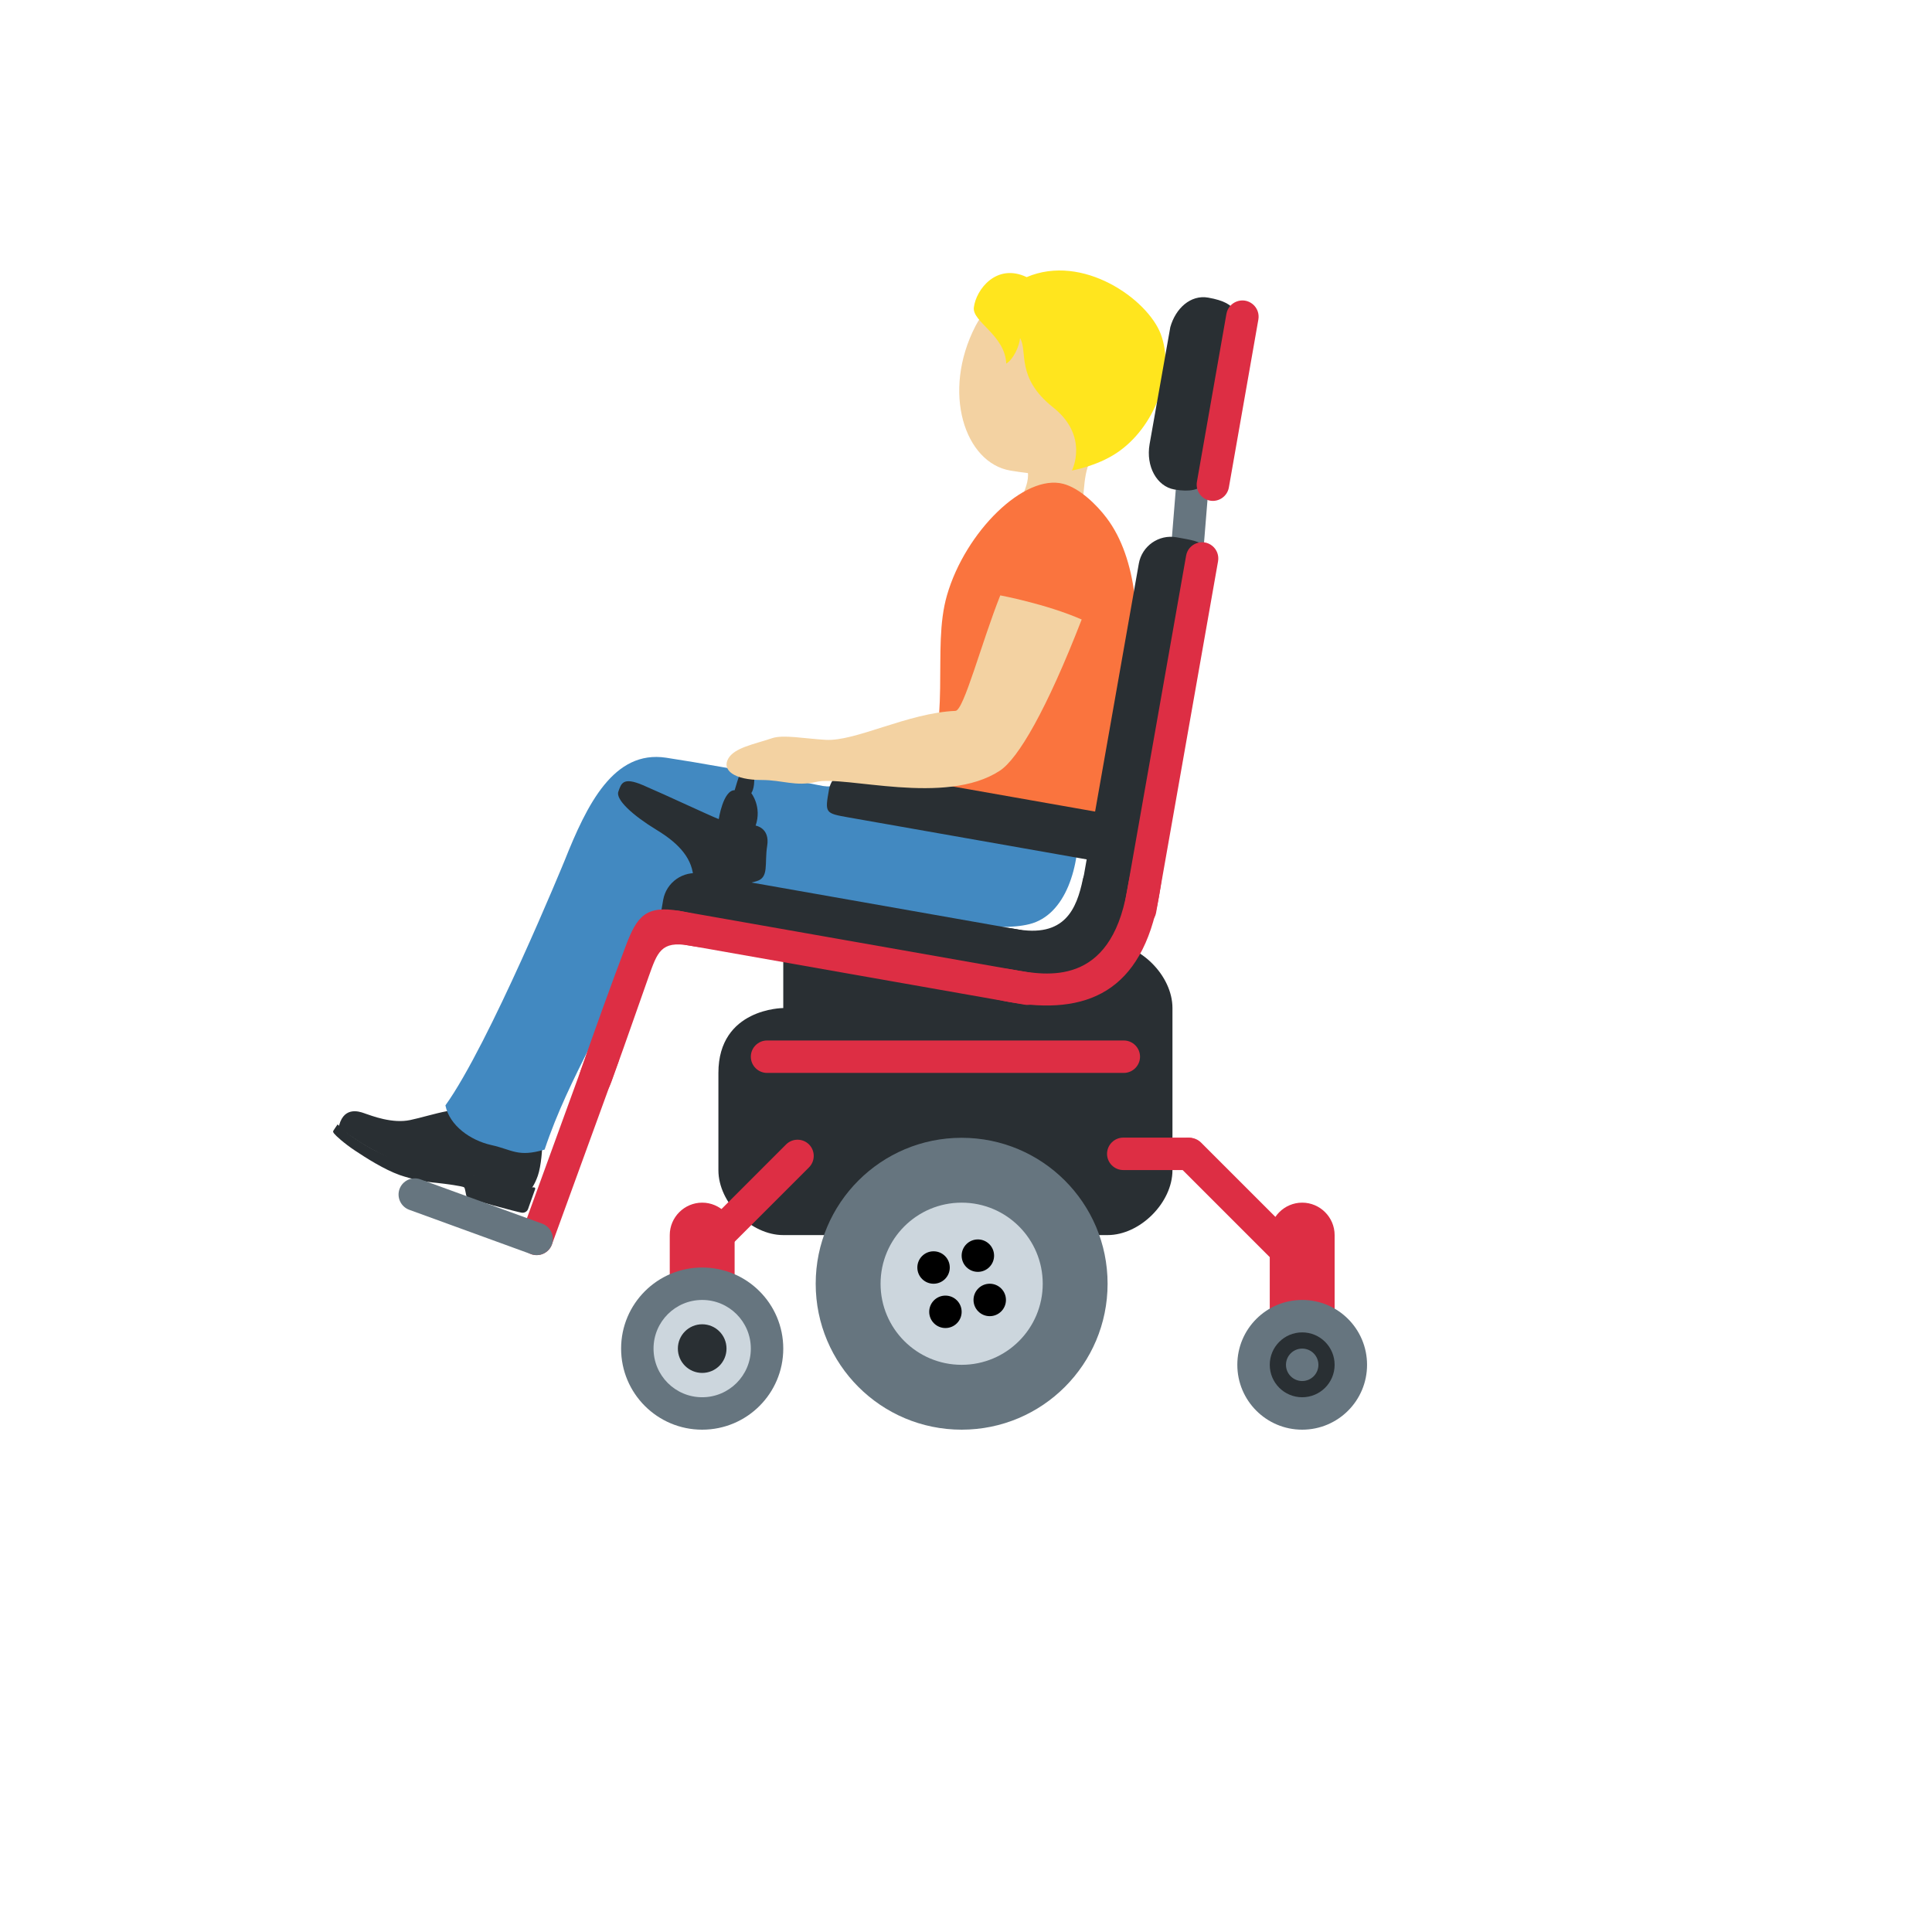 <svg xmlns="http://www.w3.org/2000/svg" version="1.1" xmlns:xlink="http://www.w3.org/1999/xlink" width="100%" height="100%" id="svgWorkerArea" viewBox="-25 -25 625 625" xmlns:idraw="https://idraw.muisca.co" style="background: white;"><defs id="defsdoc"><pattern id="patternBool" x="0" y="0" width="10" height="10" patternUnits="userSpaceOnUse" patternTransform="rotate(35)"><circle cx="5" cy="5" r="4" style="stroke: none;fill: #ff000070;"></circle></pattern></defs><g id="fileImp-970224595" class="cosito"><path id="pathImp-628424810" fill="#292F33" class="grouped" d="M146.759 359.681C146.759 359.681 147.892 358.443 148.973 355.39 150.064 352.337 150.515 346.073 150.368 345.108 150.221 344.143 149.959 343.387 148.816 343.314 147.945 343.251 140.758 344.153 136.802 342.905 129.469 340.597 128.283 332.864 128.283 332.864 128.283 332.864 123.457 333.735 119.585 334.459 115.724 335.183 111.003 336.652 107.687 337.334 104.844 337.921 101.938 337.648 99.052 337.019 96.167 336.389 93.964 335.477 93.282 335.288 92.589 335.109 87.249 332.455 85.077 337.911 85.077 337.911 84.542 339.526 84.542 339.526 84.542 339.526 93.051 347.06 106.722 351.928 120.393 356.796 123.918 353.523 132.752 356.67 141.597 359.818 146.759 359.681 146.759 359.681 146.759 359.681 146.759 359.681 146.759 359.681"></path><path id="pathImp-877279657" fill="#292F33" class="grouped" d="M126.017 362.178C125.618 361.444 125.566 359.524 125.146 359.115 124.726 358.706 119.092 357.961 116.438 357.678 112.299 357.317 108.22 356.456 104.288 355.118 99.346 353.355 93.46 349.63 89.862 347.228 86.263 344.835 83.629 342.401 83.084 341.709 82.538 341.016 82.811 340.89 82.968 340.586 83.126 340.282 84.217 338.74 84.217 338.74 84.217 338.74 86.273 340.974 90.187 343.555 94.1 346.136 98.098 348.455 105.484 351.078 112.86 353.701 117.885 354.257 122.093 354.593 127.328 355.002 134.756 356.072 139.73 357.835 143.559 359.199 146.654 359.031 147.787 359.125 148.05 359.146 148.207 359.409 148.123 359.66 148.123 359.66 145.794 366.197 145.794 366.197 145.647 366.627 144.944 367.466 143.738 367.299 142.531 367.131 126.415 362.902 126.017 362.178 126.017 362.178 126.017 362.178 126.017 362.178"></path><path id="pathImp-835284779" fill="#4289C1" class="grouped" d="M323.831 240.357C324.555 255.381 319.729 271.014 308.041 273.952 296.857 276.764 275.978 272.368 275.978 272.368 275.978 272.368 268.654 276.648 270.406 284.843 271.403 289.501 273.103 291.872 272.515 292.313 271.991 292.712 267.416 292.082 265.339 291.977 259.799 291.694 253.798 289.763 243.589 286.899 233.37 284.035 228.68 283.909 217.559 280.845 205.231 277.446 196.722 272.084 193.113 260.323 190.038 250.293 196.019 238.049 210.466 232.729 222.217 228.406 255.991 229.089 268.581 230.306 281.182 231.544 323.202 227.294 323.831 240.357 323.831 240.357 323.831 240.357 323.831 240.357"></path><path id="pathImp-36557583" fill="#4289C1" class="grouped" d="M133.98 345.433C127.202 343.933 120.414 339.138 119.092 332.591 133.214 312.961 157.608 253.503 157.608 253.503 164.9 235.205 173.524 217.558 190.479 220.118 212.313 223.423 249.538 230.904 249.538 230.904 273.418 234.356 261.541 241.469 268.193 250.964 274.855 260.438 254.616 271.843 238.962 270.804 211.662 268.989 198.285 266.052 181.026 279.681 172.632 303.875 159.297 322.561 151.187 346.892 142.52 349.452 140.768 346.934 133.98 345.433 133.98 345.433 133.98 345.433 133.98 345.433"></path><path id="pathImp-933309578" fill="#F3D2A2" class="grouped" d="M334.166 73.231C321.649 63.746 298.493 65.11 290.572 80.46 279.524 101.874 287.099 124.757 301.872 127.233 317.358 129.825 327.514 129.079 337.943 115.314 348.372 101.549 346.683 82.716 334.166 73.231 334.166 73.231 334.166 73.231 334.166 73.231"></path><path id="pathImp-899603129" fill="#F3D2A2" class="grouped" d="M332.833 118.178C360.039 99.88 310.087 88.392 310.087 88.392 300.665 86.115 302.721 103.458 295.954 110.719 291.296 115.744 303.099 122.417 303.099 122.417 303.099 122.417 308.943 123.96 307.275 131.105 307.275 131.105 307.254 131.167 307.254 131.167 306.675 133.486 305.707 135.689 304.39 137.683 296.248 150.64 312.804 164.626 320.935 151.637 324.157 146.496 324.901 141.387 325.342 136.602 325.342 136.602 325.384 136.172 325.384 136.172 326.014 129.069 326.108 122.7 332.833 118.178 332.833 118.178 332.833 118.178 332.833 118.178"></path><path id="pathImp-800782176" fill="#FFE51E" class="grouped" d="M350.502 83.062C346.2 71.731 325.237 56.906 307.128 64.649 297.392 60.001 290.74 68.636 290.037 74.48 289.481 79.148 300.141 83.377 300.518 92.641 303.026 91.046 304.757 86.829 304.998 84.384 307.548 88.728 303.54 97.153 315.69 106.795 327.43 116.112 321.775 127.201 321.775 127.201 321.775 127.201 329.707 125.859 336.17 121.578 348.508 113.426 355.244 95.558 350.502 83.062 350.502 83.062 350.502 83.062 350.502 83.062"></path><path id="pathImp-348779135" fill="#FA743E" class="grouped" d="M335.184 235.31C334.019 242.77 333.316 252.853 329.14 250.87 312.72 243.085 272.578 234.849 272.578 234.849 283.521 207.433 276.177 185.4 281.37 167.49 287.309 147.031 306.362 128.198 318.984 131.524 324.293 132.93 329.759 138.281 332.97 142.53 353.198 169.253 336.348 227.851 335.184 235.31 335.184 235.31 335.184 235.31 335.184 235.31"></path><path id="pathImp-331555456" fill="#66757F" class="grouped" d="M352.306 171.1C352.306 171.1 356.765 116.101 356.765 116.101 357.01 113.218 359.535 111.072 362.421 111.296 365.295 111.527 367.457 114.076 367.226 116.951 367.226 116.951 362.767 171.95 362.767 171.95 362.522 174.833 359.997 176.978 357.112 176.755 354.228 176.51 352.083 173.985 352.306 171.1 352.306 171.1 352.306 171.1 352.306 171.1"></path><path id="pathImp-301930934" fill="#292F33" class="grouped" d="M228.386 280.121C228.386 280.121 228.386 301.105 228.386 301.105 228.386 301.105 207.403 301.105 207.403 322.089 207.403 322.089 207.403 353.565 207.403 353.565 207.403 364.057 217.894 374.548 228.386 374.548 228.386 374.548 333.305 374.548 333.305 374.548 343.797 374.548 354.289 364.057 354.289 353.565 354.289 353.565 354.289 301.105 354.289 301.105 354.289 290.613 343.797 280.121 333.305 280.121 333.305 280.121 228.386 280.121 228.386 280.121 228.386 280.121 228.386 280.121 228.386 280.121"></path><path id="pathImp-307220737" fill="#292F33" class="grouped" d="M301.368 296.478C301.368 296.478 198.044 278.264 198.044 278.264 187.709 276.438 187.709 276.438 189.535 266.115 190.552 260.417 195.983 256.614 201.684 257.606 201.684 257.606 305.009 275.82 305.009 275.82 310.695 276.827 314.525 282.293 313.518 287.969 311.703 298.304 311.703 298.304 301.368 296.478 301.368 296.478 301.368 296.478 301.368 296.478"></path><path id="pathImp-819922902" fill="#292F33" class="grouped" d="M325.311 259.379C323.286 269.052 319.467 278.547 303.341 275.505 287.214 272.462 284.644 288.357 294.695 291.169 304.747 293.971 328.815 297.947 335.834 286.49 342.843 275.033 344.018 264.048 343.315 259.148 342.612 254.248 326.822 252.223 325.311 259.379 325.311 259.379 325.311 259.379 325.311 259.379"></path><path id="pathImp-890827117" fill="#DD2E44" class="grouped" d="M306.467 300.014C306.467 300.014 192.808 279.974 192.808 279.974 189.961 279.462 188.06 276.75 188.548 273.899 189.06 271.052 191.773 269.151 194.623 269.64 194.623 269.64 308.282 289.679 308.282 289.679 311.13 290.191 313.031 292.904 312.542 295.754 312.03 298.602 309.318 300.503 306.467 300.014 306.467 300.014 306.467 300.014 306.467 300.014"></path><path id="pathImp-821609247" fill="#292F33" class="grouped" d="M364.068 160.954C364.068 160.954 345.854 264.278 345.854 264.278 344.028 274.613 344.028 274.613 333.704 272.787 328.007 271.77 324.204 266.339 325.195 260.638 325.195 260.638 343.409 157.313 343.409 157.313 344.427 151.616 349.858 147.813 355.559 148.804 365.883 150.619 365.883 150.619 364.068 160.954 364.068 160.954 364.068 160.954 364.068 160.954M374.476 82.37C374.476 82.37 366.995 124.6 366.995 124.6 366.082 129.772 365.232 135.165 354.898 133.35 349.211 132.343 345.644 125.848 346.893 118.682 346.893 118.682 353.597 80.817 353.597 80.817 355.307 74.742 360.165 70.283 365.841 71.28 376.175 73.095 375.389 77.197 374.476 82.37 374.476 82.37 374.476 82.37 374.476 82.37"></path><path id="pathImp-708410443" fill="#DD2E44" class="grouped" d="M369.041 156.568C369.041 156.568 349.001 270.227 349.001 270.227 348.489 273.075 345.777 274.976 342.927 274.487 340.079 273.975 338.178 271.263 338.667 268.412 338.667 268.412 358.706 154.753 358.706 154.753 359.405 150.776 364.148 149.046 367.244 151.64 368.68 152.844 369.365 154.722 369.041 156.568 369.041 156.568 369.041 156.568 369.041 156.568M382.082 78.351C382.082 78.351 372.535 132.699 372.535 132.699 372.023 135.547 369.311 137.448 366.46 136.959 363.613 136.447 361.711 133.735 362.2 130.884 362.2 130.884 371.748 76.536 371.748 76.536 372.447 72.558 377.189 70.828 380.285 73.422 381.721 74.626 382.407 76.504 382.082 78.351 382.082 78.351 382.082 78.351 382.082 78.351"></path><path id="pathImp-198546091" fill="#292F33" class="grouped" d="M327.997 253.272C327.997 253.272 249.664 239.465 249.664 239.465 241.827 238.08 241.827 238.08 243.19 230.348 243.992 226.062 248.1 223.224 252.392 223.989 252.392 223.989 330.724 237.797 330.724 237.797 335.022 238.54 337.913 242.613 337.198 246.914 335.834 254.657 335.834 254.657 327.997 253.272 327.997 253.272 327.997 253.272 327.997 253.272"></path><path id="pathImp-835671582" fill="#DD2E44" class="grouped" d="M303.12 288.767C313.539 290.603 334.113 294.233 339.58 263.24 345.046 232.247 355.38 234.062 349.914 265.065 344.448 296.069 326.444 303.539 301.295 299.112 280.636 295.46 282.451 285.126 303.12 288.767 303.12 288.767 303.12 288.767 303.12 288.767M194.739 269.661C215.418 273.228 218.629 284.58 197.97 280.887 188.811 279.25 187.646 283.111 184.845 290.938 182.201 298.304 178.434 309.373 172.842 324.827 168.74 336.18 159.423 331.154 162.875 321.239 167.57 307.723 172.439 294.267 177.48 280.877 181.026 271.486 183.911 267.793 194.739 269.661 194.739 269.661 194.739 269.661 194.739 269.661"></path><path id="pathImp-41227928" fill="#DD2E44" class="grouped" d="M171.94 311.702C169.216 310.717 166.209 312.12 165.214 314.839 165.214 314.839 143.685 373.992 143.685 373.992 142.7 376.716 144.103 379.723 146.822 380.718 149.546 381.703 152.553 380.3 153.547 377.581 153.547 377.581 175.077 318.427 175.077 318.427 176.056 315.705 174.655 312.702 171.94 311.702 171.94 311.702 171.94 311.702 171.94 311.702"></path><path id="pathImp-918939614" fill="#66757F" class="grouped" d="M146.822 380.718C146.822 380.718 107.383 366.365 107.383 366.365 104.668 365.365 103.267 362.362 104.246 359.639 105.246 356.924 108.249 355.524 110.971 356.502 110.971 356.502 150.41 370.855 150.41 370.855 153.126 371.855 154.526 374.858 153.547 377.581 152.548 380.296 149.545 381.697 146.822 380.718 146.822 380.718 146.822 380.718 146.822 380.718"></path><path id="pathImp-139336557" fill="#DD2E44" class="grouped" d="M205.766 383.592C205.766 383.592 236.717 352.641 236.717 352.641 238.753 350.588 238.753 347.277 236.717 345.224 234.664 343.187 231.352 343.187 229.299 345.224 229.299 345.224 198.348 376.175 198.348 376.175 196.311 378.228 196.311 381.539 198.348 383.592 200.401 385.629 203.713 385.629 205.766 383.592 205.766 383.592 205.766 383.592 205.766 383.592M396.257 416.516C390.486 416.516 385.765 411.795 385.765 406.024 385.765 406.024 385.765 374.548 385.765 374.548 385.765 368.778 390.486 364.057 396.257 364.057 402.028 364.057 406.749 368.778 406.749 374.548 406.749 374.548 406.749 406.024 406.749 406.024 406.749 411.795 402.028 416.516 396.257 416.516 396.257 416.516 396.257 416.516 396.257 416.516"></path><path id="pathImp-91065630" fill="#DD2E44" class="grouped" d="M202.156 416.516C196.386 416.516 191.665 411.795 191.665 406.024 191.665 406.024 191.665 374.548 191.665 374.548 191.665 368.778 196.386 364.057 202.156 364.057 207.927 364.057 212.648 368.778 212.648 374.548 212.648 374.548 212.648 406.024 212.648 406.024 212.648 411.795 207.927 416.516 202.156 416.516 202.156 416.516 202.156 416.516 202.156 416.516M338.373 353.512C338.373 353.512 359.357 353.512 359.357 353.512 362.242 353.512 364.603 351.151 364.603 348.266 364.603 345.381 362.242 343.02 359.357 343.02 359.357 343.02 338.373 343.02 338.373 343.02 335.488 343.02 333.127 345.381 333.127 348.266 333.127 351.151 335.488 353.512 338.373 353.512 338.373 353.512 338.373 353.512 338.373 353.512"></path><path id="pathImp-225356704" fill="#DD2E44" class="grouped" d="M387.056 382.974C387.056 382.974 356.104 352.022 356.104 352.022 354.068 349.969 354.068 346.658 356.104 344.605 358.158 342.568 361.469 342.568 363.522 344.605 363.522 344.605 394.473 375.556 394.473 375.556 397.279 378.461 395.888 383.313 391.97 384.29 390.214 384.728 388.357 384.23 387.056 382.974 387.056 382.974 387.056 382.974 387.056 382.974"></path><path id="pathImp-652705376" fill="#292F33" class="grouped" d="M182.977 228.994C190.762 232.331 204.486 238.815 207.518 239.979 207.518 239.979 208.924 230.631 212.659 230.631 212.659 230.631 214.065 225.721 214.999 223.622 215.932 221.524 218.734 222.216 218.975 226.193 219.206 230.169 218.041 231.565 218.041 231.565 218.041 231.565 221.546 236.003 219.447 242.077 219.447 242.077 224.127 242.78 223.182 248.625 222.249 254.469 223.885 258.907 219.678 260.082 215.471 261.246 199.576 265.695 199.345 259.379 199.114 253.073 195.137 248.163 187.426 243.483 179.714 238.804 174.101 233.663 175.035 231.093 175.958 228.532 176.43 226.193 182.977 228.994 182.977 228.994 182.977 228.994 182.977 228.994"></path><path id="pathImp-223581153" fill="#DD2E44" class="grouped" d="M338.551 322.089C338.551 322.089 223.14 322.089 223.14 322.089 220.255 322.089 217.894 319.728 217.894 316.843 217.894 313.958 220.255 311.597 223.14 311.597 223.14 311.597 338.551 311.597 338.551 311.597 341.437 311.597 343.797 313.958 343.797 316.843 343.797 319.728 341.437 322.089 338.551 322.089 338.551 322.089 338.551 322.089 338.551 322.089"></path><path id="pathImp-468676914" fill="#F3D2A2" class="grouped" d="M298.588 167.606C292.513 182.872 286.784 204.852 284.098 204.968 268.644 205.618 251.794 214.914 242.068 214.337 235.017 213.917 228.365 212.585 224.746 213.812 218.954 215.774 212.585 216.844 210.571 220.443 208.525 224.094 212.365 227.336 221.43 227.326 228.093 227.326 232.394 229.508 238.994 227.955 248.394 225.752 280.814 235.866 298.43 224.336 304.369 220.443 313.549 204.705 324.923 175.412 313.549 170.407 298.588 167.606 298.588 167.606 298.588 167.606 298.588 167.606 298.588 167.606"></path><path id="circleImp-387590310" fill="#66757F" class="grouped" d="M238.878 390.286C238.878 364.201 260.007 343.073 286.092 343.073 312.177 343.073 333.305 364.201 333.305 390.286 333.305 416.371 312.177 437.5 286.092 437.5 260.007 437.5 238.878 416.371 238.878 390.286 238.878 390.286 238.878 390.286 238.878 390.286"></path><path id="circleImp-684333531" fill="#66757F" class="grouped" d="M175.927 411.27C175.927 396.779 187.665 385.04 202.156 385.04 216.648 385.04 228.386 396.779 228.386 411.27 228.386 425.762 216.648 437.5 202.156 437.5 187.665 437.5 175.927 425.762 175.927 411.27 175.927 411.27 175.927 411.27 175.927 411.27"></path><path id="circleImp-61619253" fill="#66757F" class="grouped" d="M375.273 416.516C375.273 404.923 384.663 395.532 396.257 395.532 407.851 395.532 417.241 404.923 417.241 416.516 417.241 428.11 407.851 437.5 396.257 437.5 384.663 437.5 375.273 428.11 375.273 416.516 375.273 416.516 375.273 416.516 375.273 416.516"></path><path id="circleImp-539960404" fill="#CCD6DD" class="grouped" d="M259.862 390.286C259.862 375.795 271.6 364.057 286.092 364.057 300.583 364.057 312.322 375.795 312.322 390.286 312.322 404.778 300.583 416.516 286.092 416.516 271.6 416.516 259.862 404.778 259.862 390.286 259.862 390.286 259.862 390.286 259.862 390.286"></path><path id="circleImp-468196266" fill="#CCD6DD" class="grouped" d="M186.419 411.27C186.419 402.575 193.462 395.532 202.156 395.532 210.851 395.532 217.894 402.575 217.894 411.27 217.894 419.965 210.851 427.008 202.156 427.008 193.462 427.008 186.419 419.965 186.419 411.27 186.419 411.27 186.419 411.27 186.419 411.27"></path><path id="circleImp-512331902" fill="#292F33" class="grouped" d="M385.765 416.516C385.765 410.719 390.46 406.024 396.257 406.024 402.054 406.024 406.749 410.719 406.749 416.516 406.749 422.313 402.054 427.008 396.257 427.008 390.46 427.008 385.765 422.313 385.765 416.516 385.765 416.516 385.765 416.516 385.765 416.516"></path><path id="circleImp-153293563" class="grouped" d="M286.092 381.2C286.092 378.303 288.44 375.954 291.338 375.954 294.236 375.954 296.584 378.303 296.584 381.2 296.584 384.098 294.236 386.446 291.338 386.446 288.44 386.446 286.092 384.098 286.092 381.2 286.092 381.2 286.092 381.2 286.092 381.2"></path><path id="circleImp-462335075" class="grouped" d="M275.6 399.372C275.6 396.474 277.948 394.126 280.846 394.126 283.744 394.126 286.092 396.474 286.092 399.372 286.092 402.27 283.744 404.618 280.846 404.618 277.948 404.618 275.6 402.27 275.6 399.372 275.6 399.372 275.6 399.372 275.6 399.372"></path><path id="circleImp-647770995" class="grouped" d="M271.76 385.04C271.76 382.143 274.108 379.794 277.006 379.795 279.904 379.794 282.252 382.143 282.252 385.04 282.252 387.938 279.904 390.286 277.006 390.286 274.108 390.286 271.76 387.938 271.76 385.04 271.76 385.04 271.76 385.04 271.76 385.04"></path><path id="circleImp-965522187" class="grouped" d="M289.932 395.532C289.932 392.635 292.28 390.286 295.178 390.286 298.076 390.286 300.424 392.635 300.424 395.532 300.424 398.43 298.076 400.778 295.178 400.778 292.28 400.778 289.932 398.43 289.932 395.532 289.932 395.532 289.932 395.532 289.932 395.532"></path><path id="circleImp-387583755" fill="#292F33" class="grouped" d="M194.288 411.27C194.288 406.922 197.809 403.401 202.156 403.401 206.504 403.401 210.025 406.922 210.025 411.27 210.025 415.618 206.504 419.139 202.156 419.139 197.809 419.139 194.288 415.618 194.288 411.27 194.288 411.27 194.288 411.27 194.288 411.27"></path><path id="circleImp-336688251" fill="#66757F" class="grouped" d="M391.011 416.516C391.011 413.618 393.359 411.27 396.257 411.27 399.155 411.27 401.503 413.618 401.503 416.516 401.503 419.414 399.155 421.762 396.257 421.762 393.359 421.762 391.011 419.414 391.011 416.516 391.011 416.516 391.011 416.516 391.011 416.516"></path></g></svg>